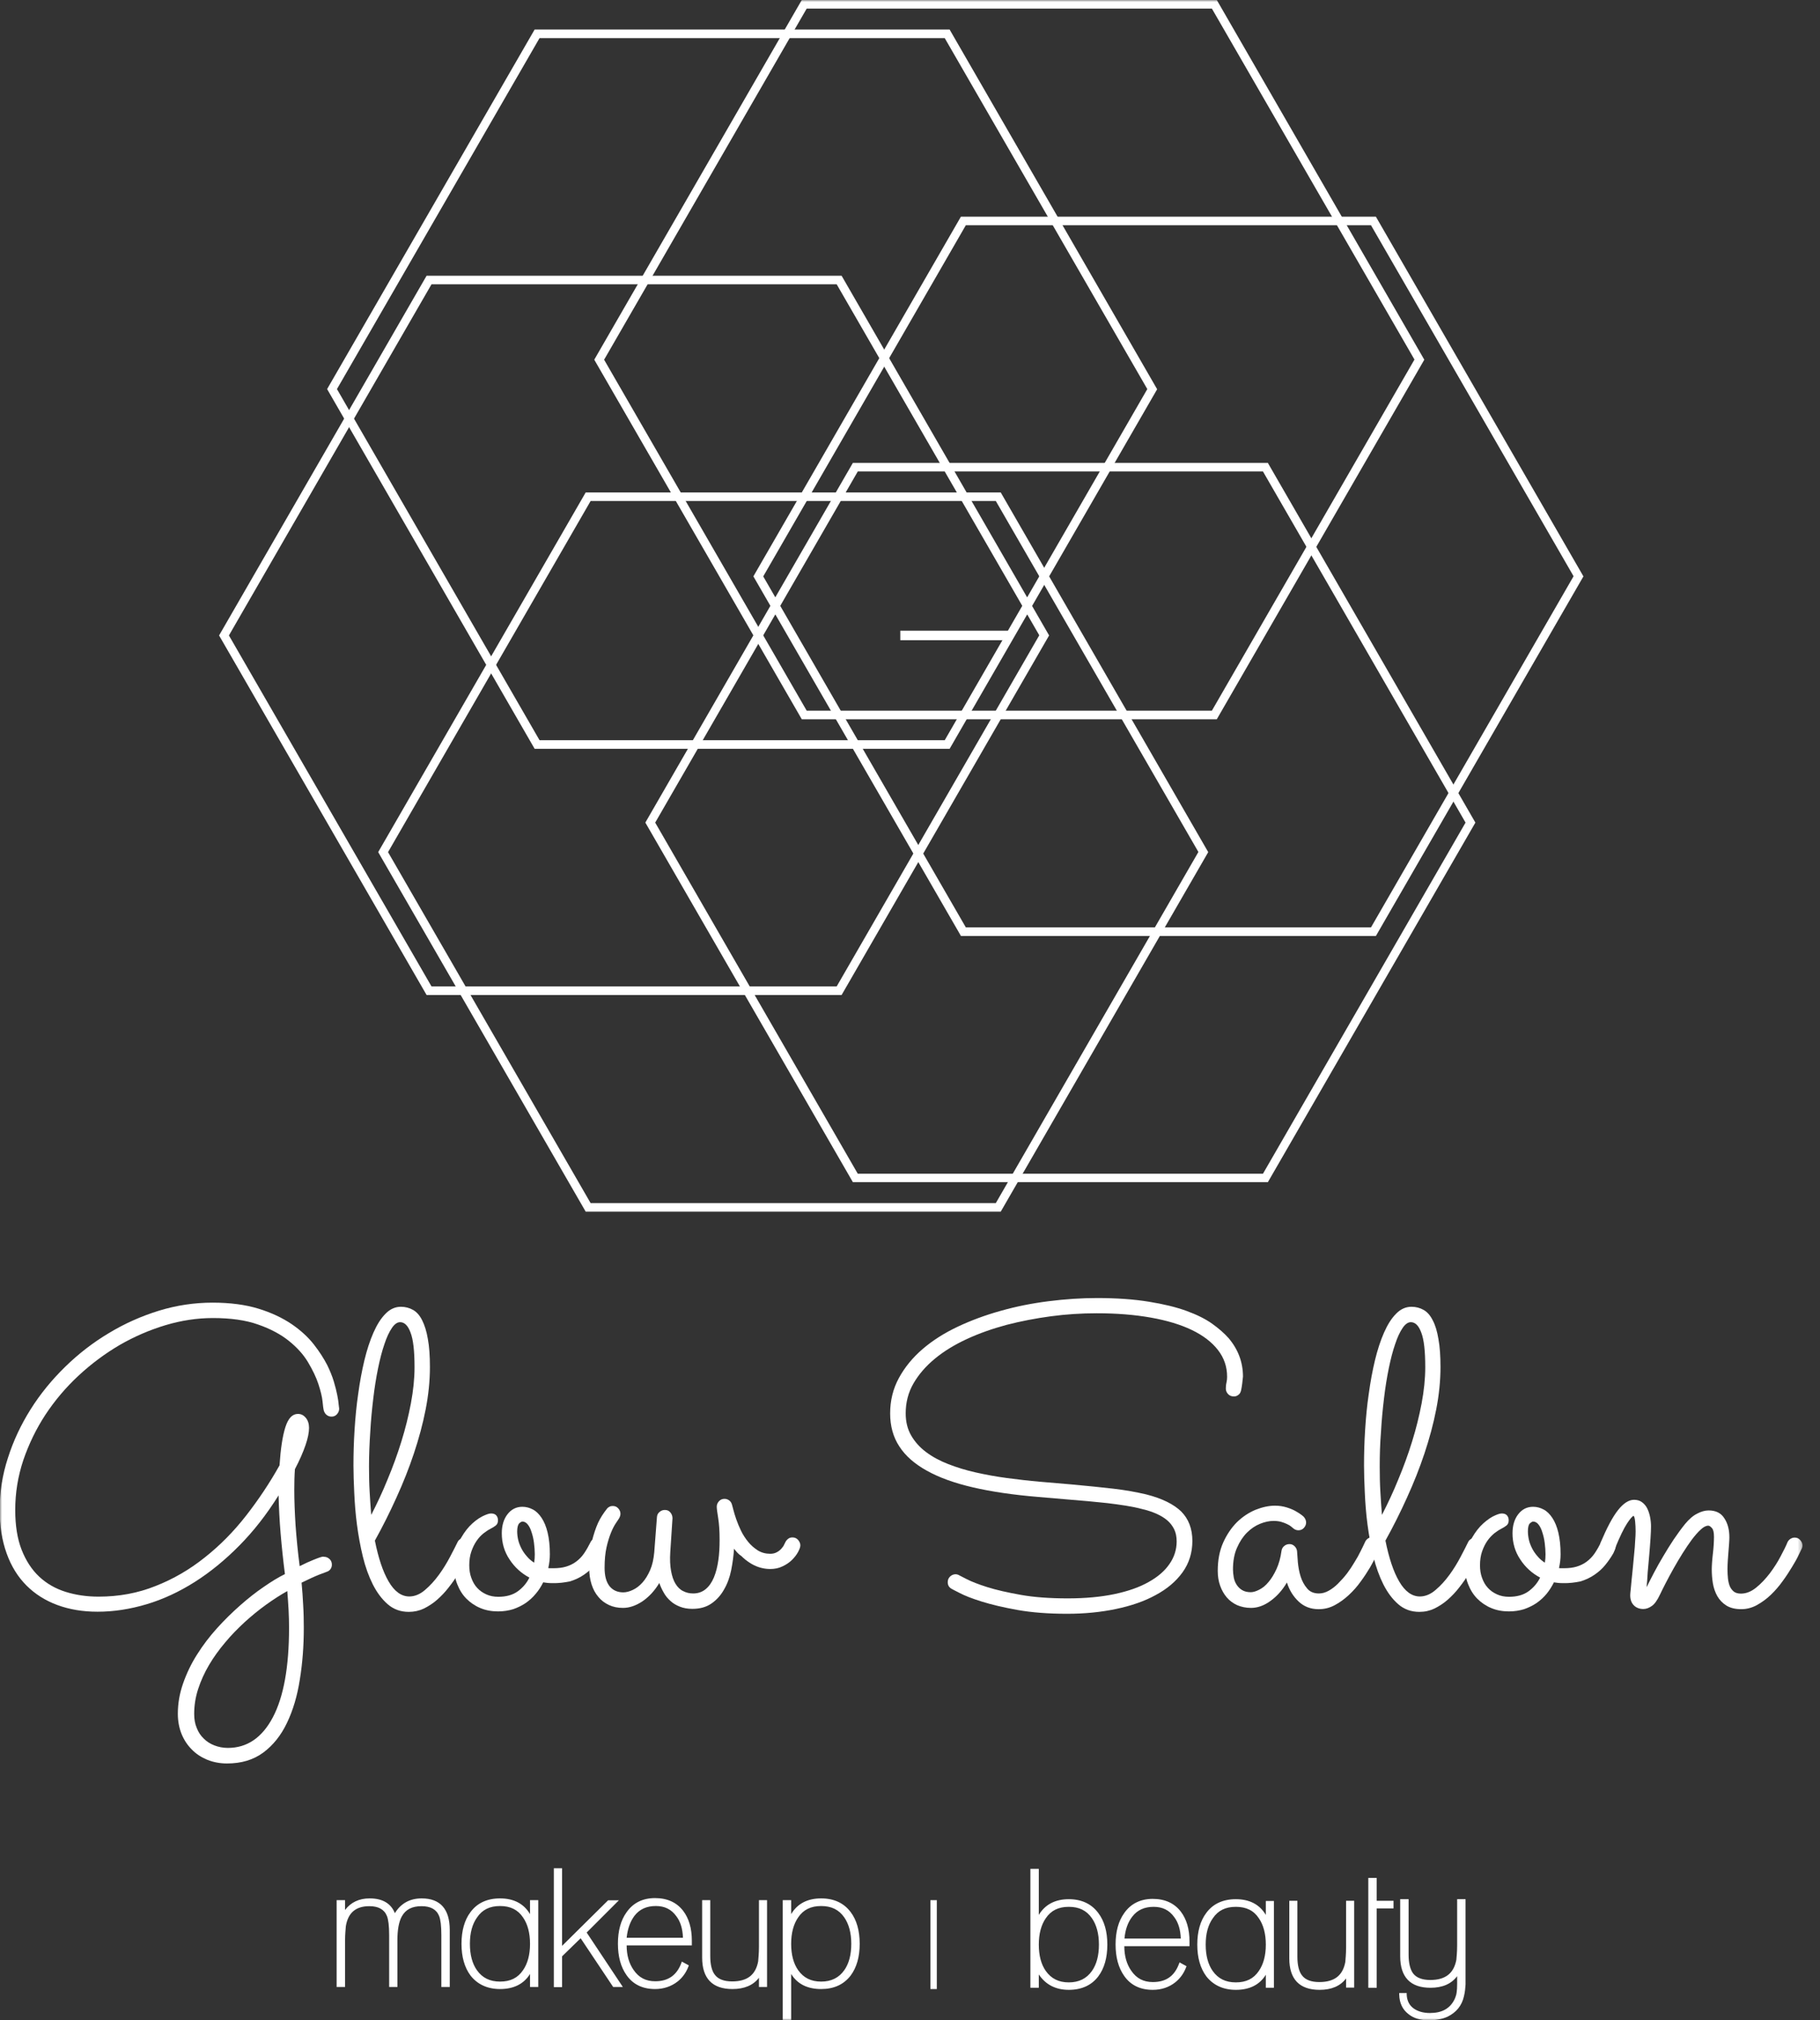 <svg xmlns="http://www.w3.org/2000/svg" width="448" height="497" viewBox="0 0 448 497" fill="none"><rect x="0" y="0" width="448" height="497" fill="#333333" stroke="none"/><mask id="mask0_32_3" style="mask-type:luminance" maskUnits="userSpaceOnUse" x="0" y="0" width="444" height="497"><path d="M443.695 0H0V497H443.695V0Z" fill="white"></path></mask><g mask="url(#mask0_32_3)"><path d="M83.335 467.792H84.624V471.148C85.99 468.61 88.099 467.321 91.067 467.321C94.386 467.321 96.417 468.728 97.159 471.538C98.604 468.728 100.83 467.321 103.876 467.321C108.21 467.321 110.397 469.78 110.397 474.7V488.329H109.108V476.03C109.108 473.725 108.913 472.123 108.523 471.186C107.781 469.432 106.219 468.533 103.837 468.533C101.377 468.533 99.658 469.432 98.643 471.225C97.862 472.632 97.51 474.662 97.51 477.28V488.371H96.261V476.03C96.261 473.725 96.066 472.123 95.675 471.186C94.933 469.432 93.371 468.533 90.989 468.533C87.474 468.533 85.404 470.288 84.858 473.763C84.819 474.153 84.741 474.662 84.702 475.247C84.662 475.835 84.624 476.539 84.624 477.28V488.371H83.335V467.792Z" fill="white"></path><path d="M110.709 488.799H108.64V476.03C108.64 473.805 108.445 472.203 108.093 471.343C107.429 469.703 105.984 468.923 103.759 468.923C101.416 468.923 99.853 469.741 98.916 471.423C98.174 472.75 97.823 474.742 97.823 477.319V488.799H95.792V476.03C95.792 473.805 95.597 472.203 95.246 471.343C94.581 469.703 93.137 468.923 90.911 468.923C87.591 468.923 85.678 470.525 85.131 473.843C85.092 474.233 85.053 474.704 85.014 475.289C84.975 475.874 84.936 476.539 84.936 477.319V488.799H82.866V467.44H84.936V469.86C86.342 467.987 88.372 467.008 90.989 467.008C94.152 467.008 96.222 468.22 97.198 470.64C98.682 468.22 100.908 467.008 103.798 467.008C108.367 467.008 110.709 469.627 110.709 474.78V488.799ZM109.46 488.019H109.968V474.78C109.968 470.093 107.976 467.792 103.837 467.792C100.947 467.792 98.838 469.08 97.471 471.771L97.002 472.67L96.729 471.695C96.026 469.08 94.152 467.792 90.989 467.792C88.177 467.792 86.186 468.961 84.897 471.381L84.155 472.75V468.22H83.647V488.019H84.155V477.319C84.155 476.539 84.194 475.835 84.233 475.25C84.272 474.662 84.311 474.157 84.389 473.725C85.014 470.017 87.201 468.139 90.911 468.139C93.449 468.139 95.168 469.118 95.948 471.03C96.378 472.008 96.573 473.648 96.573 476.03V488.019H97.042V477.319C97.042 474.623 97.432 472.517 98.252 471.072C99.346 469.156 101.181 468.181 103.798 468.181C106.336 468.181 108.054 469.156 108.835 471.072C109.265 472.047 109.46 473.687 109.46 476.069V488.019Z" fill="white"></path><path d="M123.087 488.918C120.081 488.918 117.776 487.862 116.136 485.752C114.692 483.84 113.989 481.302 113.989 478.179C113.989 475.013 114.692 472.517 116.136 470.601C117.737 468.453 120.042 467.397 123.087 467.397C126.914 467.397 129.531 469.118 130.859 472.555V467.829H132.108V488.409H130.859V483.955C129.531 487.235 126.953 488.918 123.087 488.918ZM117.035 484.854C118.401 486.845 120.432 487.824 123.048 487.824C125.704 487.824 127.695 486.845 129.023 484.854C130.195 483.175 130.82 480.912 130.82 478.136C130.82 475.403 130.234 473.14 129.023 471.423C127.656 469.431 125.665 468.453 123.048 468.453C120.393 468.453 118.401 469.431 117.074 471.423C115.863 473.101 115.238 475.365 115.238 478.136C115.277 480.95 115.863 483.175 117.035 484.854Z" fill="white"></path><path d="M123.088 489.308C120.003 489.308 117.542 488.176 115.824 485.989C114.34 483.998 113.599 481.379 113.599 478.179C113.599 474.975 114.34 472.318 115.824 470.368C117.464 468.139 119.925 467.008 123.088 467.008C126.446 467.008 128.945 468.296 130.468 470.877V467.44H132.499V488.799H130.468V485.596C128.945 488.058 126.446 489.308 123.088 489.308ZM123.088 467.749C120.159 467.749 117.972 468.766 116.449 470.797C115.082 472.632 114.38 475.094 114.38 478.137C114.38 481.146 115.082 483.646 116.449 485.481C118.011 487.511 120.198 488.486 123.088 488.486C126.798 488.486 129.219 486.964 130.507 483.761L131.249 481.887V487.977H131.718V468.181H131.249V474.585L130.507 472.67C129.18 469.351 126.759 467.749 123.088 467.749ZM123.088 488.214C120.315 488.214 118.167 487.159 116.722 485.091C115.473 483.332 114.887 481.027 114.887 478.179C114.887 475.327 115.512 472.983 116.801 471.225C118.206 469.156 120.354 468.101 123.127 468.101C125.899 468.101 128.008 469.156 129.453 471.267C130.664 473.022 131.288 475.365 131.288 478.179C131.288 481.027 130.664 483.371 129.414 485.091C127.969 487.159 125.86 488.214 123.088 488.214ZM123.088 468.885C120.55 468.885 118.714 469.783 117.425 471.695C116.254 473.335 115.668 475.484 115.668 478.179C115.668 480.87 116.254 483.057 117.386 484.659C118.714 486.536 120.55 487.473 123.088 487.473C125.626 487.473 127.461 486.574 128.75 484.659C129.883 483.019 130.468 480.87 130.468 478.179C130.468 475.522 129.883 473.335 128.75 471.695C127.461 469.783 125.626 468.885 123.088 468.885Z" fill="white"></path><path d="M136.718 459.9H137.968V479.543L149.839 467.787H151.401L143.903 475.288L152.573 488.371H151.128L143.005 476.145L137.968 481.027V488.371H136.718V459.9Z" fill="white"></path><path d="M153.315 488.799H150.933L142.927 476.81L138.358 481.264V488.837H136.328V459.587H138.358V478.683L149.683 467.478H152.339L144.411 475.403L153.315 488.799ZM151.363 488.019H151.87L143.396 475.246L150.464 468.181H150.035L137.617 480.48V460.29H137.148V487.977H137.617V480.87L143.123 475.56L151.363 488.019Z" fill="white"></path><path d="M161.241 488.918C158.313 488.918 156.086 487.824 154.525 485.676C153.157 483.76 152.494 481.26 152.494 478.179C152.494 475.093 153.157 472.631 154.525 470.72C156.047 468.491 158.313 467.397 161.241 467.397C164.131 467.397 166.318 468.376 167.841 470.368C169.208 472.123 169.911 474.505 169.911 477.513V478.255H153.861V478.568C153.861 481.107 154.446 483.214 155.657 484.934C157.024 486.884 158.898 487.862 161.28 487.862C164.6 487.862 166.864 486.299 168.075 483.175L169.091 483.722C168.544 485.129 167.724 486.261 166.591 487.159C165.068 488.329 163.272 488.918 161.241 488.918ZM168.544 477.085C168.544 474.661 167.958 472.708 166.825 471.148C165.537 469.389 163.779 468.491 161.475 468.491C159.093 468.491 157.219 469.351 155.891 471.068C154.72 472.631 154.017 474.623 153.861 477.085H168.544Z" fill="white"></path><path d="M161.241 489.308C158.195 489.308 155.813 488.173 154.212 485.871C152.806 483.879 152.103 481.303 152.103 478.137C152.103 475.014 152.806 472.399 154.212 470.445C155.813 468.14 158.156 466.932 161.241 466.932C164.249 466.932 166.552 467.987 168.153 470.055C169.559 471.89 170.301 474.352 170.301 477.434V478.569H154.251C154.251 480.989 154.837 483.019 155.97 484.621C157.258 486.494 158.977 487.393 161.281 487.393C164.444 487.393 166.552 485.948 167.685 482.981L167.841 482.553L169.559 483.489L169.442 483.799C168.895 485.244 167.997 486.494 166.826 487.431C165.225 488.681 163.35 489.308 161.241 489.308ZM161.241 467.75C158.43 467.75 156.321 468.805 154.876 470.915C153.588 472.75 152.923 475.17 152.923 478.137C152.923 481.108 153.588 483.566 154.876 485.401C156.36 487.473 158.43 488.486 161.241 488.486C163.194 488.486 164.912 487.939 166.318 486.808C167.294 486.028 168.075 485.011 168.583 483.841L168.231 483.646C166.943 486.651 164.6 488.173 161.241 488.173C158.703 488.173 156.712 487.121 155.306 485.049C154.095 483.294 153.471 481.108 153.471 478.489V477.785H169.481V477.434C169.481 474.547 168.818 472.242 167.49 470.525C166.045 468.686 164.014 467.75 161.241 467.75ZM168.934 477.476H153.431L153.471 477.044C153.627 474.505 154.33 472.437 155.579 470.797C156.985 469 158.977 468.063 161.476 468.063C163.897 468.063 165.81 469 167.138 470.873C168.31 472.475 168.934 474.585 168.934 477.044V477.476ZM154.251 476.692H168.114C168.036 474.547 167.529 472.75 166.474 471.382C165.264 469.703 163.623 468.881 161.437 468.881C159.172 468.881 157.414 469.665 156.165 471.305C155.111 472.712 154.486 474.505 154.251 476.692Z" fill="white"></path><path d="M188.498 488.41H187.288V485.206C185.999 487.706 183.695 488.918 180.337 488.918C175.612 488.918 173.269 486.456 173.269 481.574V467.83H174.479V481.184C174.479 483.409 174.87 485.011 175.69 486.028C176.588 487.198 178.111 487.825 180.259 487.825C184.164 487.825 186.39 486.066 187.054 482.591C187.093 482.201 187.171 481.693 187.21 481.108C187.249 480.519 187.288 479.819 187.288 478.997V467.868H188.498V488.41Z" fill="white"></path><path d="M180.298 489.308C175.339 489.308 172.839 486.69 172.839 481.574V467.44H174.831V481.184C174.831 483.295 175.222 484.855 175.963 485.791C176.783 486.885 178.228 487.431 180.22 487.431C183.93 487.431 186 485.833 186.624 482.511C186.663 482.159 186.702 481.655 186.741 481.066C186.781 480.481 186.82 479.778 186.82 478.959V467.44H188.811V488.8H186.82V486.533C185.413 488.372 183.227 489.308 180.298 489.308ZM173.62 468.182V481.536C173.62 486.223 175.807 488.486 180.298 488.486C183.5 488.486 185.648 487.355 186.898 484.973L187.64 483.566V487.978H188.069V468.182H187.64V478.921C187.64 479.739 187.601 480.481 187.561 481.066C187.522 481.655 187.483 482.159 187.405 482.591C186.741 486.3 184.32 488.173 180.22 488.173C177.955 488.173 176.315 487.512 175.339 486.223C174.479 485.168 174.011 483.451 174.011 481.146V468.182H173.62Z" fill="white"></path><path d="M193.106 467.791H194.395V472.517C195.762 469.08 198.339 467.359 202.166 467.359C205.212 467.359 207.516 468.415 209.117 470.563C210.562 472.475 211.265 474.975 211.265 478.137C211.265 481.264 210.562 483.799 209.117 485.714C207.477 487.824 205.173 488.876 202.166 488.876C198.3 488.876 195.723 487.236 194.395 483.917V496.491H193.106V467.791ZM196.153 484.854C197.519 486.846 199.511 487.824 202.127 487.824C204.744 487.824 206.774 486.846 208.141 484.854C209.313 483.175 209.937 480.912 209.937 478.137C209.937 475.403 209.352 473.14 208.141 471.419C206.735 469.431 204.744 468.453 202.127 468.453C199.472 468.453 197.48 469.431 196.153 471.419C194.981 473.14 194.356 475.365 194.356 478.137C194.356 480.95 194.981 483.175 196.153 484.854Z" fill="white"></path><path d="M194.747 496.923H192.677V467.44H194.747V470.877C196.27 468.296 198.769 467.008 202.127 467.008C205.29 467.008 207.712 468.139 209.391 470.368C210.875 472.318 211.617 474.975 211.617 478.179C211.617 481.379 210.875 483.998 209.391 485.989C207.673 488.214 205.251 489.308 202.127 489.308C198.73 489.308 196.27 488.058 194.747 485.596V496.923ZM193.497 496.14H194.005V481.925L194.747 483.803C195.997 486.964 198.457 488.524 202.167 488.524C205.056 488.524 207.243 487.549 208.805 485.519C210.172 483.684 210.875 481.184 210.875 478.179C210.875 475.132 210.172 472.67 208.805 470.835C207.282 468.766 205.096 467.792 202.167 467.792C198.457 467.792 196.036 469.39 194.747 472.712L194.005 474.623V468.22H193.497V496.14ZM202.127 488.214C199.394 488.214 197.246 487.159 195.801 485.091C194.551 483.332 193.966 481.027 193.966 478.179C193.966 475.365 194.59 473.022 195.801 471.267C197.207 469.195 199.355 468.139 202.127 468.139C204.861 468.139 207.009 469.195 208.493 471.267C209.742 473.064 210.367 475.365 210.367 478.179C210.367 481.027 209.742 483.371 208.493 485.091C207.009 487.159 204.9 488.214 202.127 488.214ZM202.127 468.885C199.589 468.885 197.754 469.783 196.465 471.695C195.333 473.335 194.747 475.522 194.747 478.179C194.747 480.87 195.333 483.057 196.465 484.659C197.793 486.536 199.628 487.473 202.127 487.473C204.627 487.473 206.501 486.536 207.829 484.659C208.961 483.057 209.547 480.87 209.547 478.179C209.547 475.522 208.961 473.335 207.829 471.695C206.501 469.783 204.666 468.885 202.127 468.885Z" fill="white"></path><path d="M254.065 460.096H255.354V472.67C256.798 469.275 259.376 467.555 263.125 467.555C266.131 467.555 268.436 468.648 270.076 470.797C271.521 472.712 272.223 475.208 272.223 478.332C272.223 481.497 271.521 483.998 270.076 485.909C268.475 488.019 266.171 489.071 263.125 489.071C259.532 489.071 256.954 487.431 255.354 484.193V488.566H254.065V460.096ZM257.111 485.049C258.478 487.041 260.469 488.019 263.086 488.019C265.702 488.019 267.732 487.041 269.1 485.049C270.271 483.371 270.896 481.107 270.896 478.332C270.896 475.598 270.31 473.335 269.1 471.618C267.693 469.627 265.702 468.648 263.086 468.648C260.43 468.648 258.439 469.627 257.111 471.618C255.939 473.335 255.314 475.56 255.314 478.332C255.314 481.146 255.9 483.371 257.111 485.049Z" fill="white"></path><path d="M263.086 489.503C259.845 489.503 257.384 488.215 255.705 485.714V488.995H253.635V459.744H255.705V471.072C257.267 468.491 259.766 467.203 263.086 467.203C266.21 467.203 268.67 468.338 270.349 470.602C271.833 472.555 272.575 475.17 272.575 478.374C272.575 481.574 271.833 484.231 270.349 486.185C268.709 488.371 266.249 489.503 263.086 489.503ZM254.924 482.553L255.666 484.074C257.189 487.198 259.61 488.723 263.086 488.723C266.015 488.723 268.201 487.744 269.724 485.714C271.091 483.879 271.794 481.417 271.794 478.374C271.794 475.365 271.091 472.907 269.724 471.072C268.162 469 266.015 467.987 263.086 467.987C259.454 467.987 257.033 469.585 255.666 472.865L254.924 474.662V460.528H254.417V488.215H254.924V482.553ZM263.086 488.41C260.352 488.41 258.204 487.354 256.759 485.286C255.549 483.528 254.924 481.222 254.924 478.374C254.924 475.56 255.549 473.217 256.759 471.462C258.165 469.39 260.313 468.338 263.086 468.338C265.819 468.338 267.967 469.39 269.451 471.462C270.701 473.259 271.325 475.56 271.325 478.374C271.325 481.222 270.701 483.566 269.451 485.286C267.967 487.354 265.819 488.41 263.086 488.41ZM263.086 469.08C260.547 469.08 258.712 469.979 257.423 471.89C256.291 473.53 255.705 475.717 255.705 478.374C255.705 481.065 256.291 483.252 257.423 484.854C258.751 486.731 260.586 487.668 263.086 487.668C265.585 487.668 267.459 486.731 268.787 484.854C269.92 483.252 270.505 481.065 270.505 478.374C270.505 475.717 269.92 473.53 268.787 471.89C267.459 469.979 265.624 469.08 263.086 469.08Z" fill="white"></path><path d="M283.744 489.113C280.815 489.113 278.589 488.019 277.027 485.871C275.66 483.956 274.997 481.459 274.997 478.374C274.997 475.289 275.66 472.827 277.027 470.915C278.55 468.686 280.815 467.593 283.744 467.593C286.634 467.593 288.82 468.571 290.344 470.563C291.71 472.318 292.413 474.704 292.413 477.709V478.45H276.363V478.764C276.363 481.302 276.949 483.409 278.159 485.129C279.526 487.083 281.401 488.058 283.783 488.058C287.102 488.058 289.367 486.494 290.578 483.371L291.593 483.917C291.046 485.324 290.226 486.456 289.094 487.354C287.571 488.524 285.814 489.113 283.744 489.113ZM291.046 477.28C291.046 474.857 290.461 472.907 289.328 471.343C288.039 469.585 286.282 468.686 283.978 468.686C281.596 468.686 279.722 469.546 278.394 471.267C277.222 472.827 276.519 474.818 276.363 477.28H291.046Z" fill="white"></path><path d="M283.744 489.503C280.698 489.503 278.316 488.372 276.715 486.066C275.309 484.075 274.606 481.498 274.606 478.332C274.606 475.209 275.309 472.594 276.715 470.64C278.316 468.339 280.698 467.127 283.744 467.127C286.751 467.127 289.055 468.182 290.656 470.25C292.062 472.085 292.804 474.548 292.804 477.633V478.764H276.754C276.754 481.184 277.34 483.214 278.472 484.816C279.761 486.69 281.479 487.588 283.783 487.588C286.985 487.588 289.055 486.143 290.188 483.176L290.344 482.748L292.062 483.685L291.945 483.998C291.398 485.443 290.5 486.69 289.329 487.63C287.766 488.876 285.892 489.503 283.744 489.503ZM283.744 467.945C280.933 467.945 278.824 469 277.379 471.111C276.09 472.946 275.426 475.366 275.426 478.332C275.426 481.303 276.09 483.761 277.379 485.596C278.863 487.668 280.933 488.681 283.744 488.681C285.697 488.681 287.415 488.135 288.821 487.003C289.797 486.223 290.578 485.206 291.086 484.036L290.734 483.841C289.446 486.846 287.103 488.372 283.744 488.372C281.206 488.372 279.214 487.317 277.809 485.287C276.598 483.528 275.973 481.341 275.973 478.726V478.023H292.023V477.671C292.023 474.781 291.359 472.475 290.031 470.759C288.587 468.924 286.478 467.945 283.744 467.945ZM291.437 477.671H275.934L275.973 477.239C276.129 474.704 276.832 472.632 278.082 470.992C279.488 469.195 281.479 468.259 283.979 468.259C286.4 468.259 288.313 469.195 289.641 471.072C290.812 472.67 291.437 474.781 291.437 477.239V477.671ZM276.793 476.891H290.656C290.578 474.743 290.071 472.946 289.016 471.577C287.806 469.899 286.165 469.081 283.979 469.081C281.714 469.081 279.956 469.86 278.707 471.501C277.613 472.907 276.988 474.704 276.793 476.891Z" fill="white"></path><path d="M304.206 489.113C301.199 489.113 298.895 488.058 297.255 485.947C295.81 484.036 295.107 481.497 295.107 478.374C295.107 475.208 295.81 472.712 297.255 470.797C298.856 468.648 301.16 467.593 304.206 467.593C308.033 467.593 310.649 469.313 311.977 472.75V468.025H313.187V488.604H311.977V484.151C310.688 487.473 308.072 489.113 304.206 489.113ZM298.192 485.049C299.559 487.041 301.589 488.019 304.206 488.019C306.861 488.019 308.853 487.041 310.18 485.049C311.352 483.371 311.977 481.107 311.977 478.332C311.977 475.598 311.391 473.335 310.18 471.618C308.814 469.627 306.822 468.648 304.206 468.648C301.55 468.648 299.559 469.627 298.231 471.618C297.02 473.297 296.396 475.56 296.396 478.332C296.396 481.146 296.981 483.371 298.192 485.049Z" fill="white"></path><path d="M304.206 489.503C301.121 489.503 298.661 488.371 296.943 486.185C295.458 484.193 294.717 481.574 294.717 478.374C294.717 475.17 295.458 472.513 296.943 470.564C298.583 468.339 301.043 467.203 304.206 467.203C307.564 467.203 310.064 468.492 311.587 471.072V467.635H313.578V488.995H311.587V485.791C310.064 488.253 307.604 489.503 304.206 489.503ZM304.206 467.945C301.277 467.945 299.09 468.962 297.567 470.992C296.201 472.827 295.498 475.289 295.498 478.332C295.498 481.341 296.201 483.841 297.567 485.676C299.129 487.706 301.316 488.681 304.206 488.681C307.916 488.681 310.337 487.16 311.626 483.956L312.368 482.083V488.173H312.797V468.377H312.368V474.78L311.626 472.865C310.337 469.547 307.916 467.945 304.206 467.945ZM304.206 488.41C301.434 488.41 299.286 487.355 297.841 485.286C296.591 483.528 296.005 481.184 296.005 478.374C296.005 475.522 296.63 473.179 297.919 471.42C299.325 469.352 301.473 468.297 304.245 468.297C307.018 468.297 309.126 469.352 310.571 471.462C311.782 473.217 312.407 475.56 312.407 478.374C312.407 481.222 311.782 483.566 310.532 485.286C309.126 487.355 306.979 488.41 304.206 488.41ZM304.206 469.08C301.668 469.08 299.832 469.979 298.544 471.89C297.372 473.53 296.786 475.679 296.786 478.374C296.786 481.066 297.372 483.252 298.505 484.854C299.832 486.731 301.668 487.668 304.206 487.668C306.744 487.668 308.58 486.77 309.868 484.854C311.001 483.214 311.587 481.066 311.587 478.374C311.587 475.717 311.001 473.53 309.868 471.89C308.619 469.979 306.744 469.08 304.206 469.08Z" fill="white"></path><path d="M332.986 488.604H331.775V485.4C330.487 487.901 328.183 489.113 324.824 489.113C320.099 489.113 317.756 486.651 317.756 481.769V467.986H318.967V481.34C318.967 483.565 319.396 485.167 320.216 486.184C321.114 487.354 322.637 487.977 324.785 487.977C328.69 487.977 330.916 486.222 331.58 482.747C331.619 482.357 331.697 481.849 331.736 481.264C331.775 480.675 331.814 479.972 331.814 479.154V468.025H333.025V488.604H332.986Z" fill="white"></path><path d="M324.825 489.503C319.865 489.503 317.366 486.884 317.366 481.769V467.593H319.357V481.341C319.357 483.451 319.748 485.011 320.49 485.947C321.31 487.041 322.755 487.587 324.746 487.587C328.456 487.587 330.526 485.989 331.151 482.667C331.19 482.315 331.229 481.811 331.268 481.222C331.307 480.637 331.346 479.934 331.346 479.116V467.593H333.338V488.956H331.346V486.689C329.94 488.566 327.753 489.503 324.825 489.503ZM318.147 468.377V481.769C318.147 486.456 320.334 488.723 324.825 488.723C328.027 488.723 330.174 487.587 331.424 485.206L332.166 483.799V488.214H332.595V468.415H332.166V479.154C332.166 479.972 332.127 480.675 332.088 481.302C332.049 481.887 332.01 482.396 331.932 482.824C331.268 486.536 328.847 488.409 324.746 488.409C322.482 488.409 320.841 487.744 319.865 486.456C319.006 485.401 318.537 483.684 318.537 481.379V468.415H318.147V468.377Z" fill="white"></path><path d="M338.492 462.363V467.987H342.632V469.08H338.492V488.567H337.203V462.363H338.492Z" fill="white"></path><path d="M338.883 488.994H336.813V461.973H338.883V467.596H343.023V469.47H338.883V488.994ZM337.634 488.214H338.141V468.728H342.28V468.415H338.141V462.753H337.634V488.214Z" fill="white"></path><path d="M356.182 495.75C354.932 496.335 353.448 496.61 351.73 496.61C349.739 496.61 348.098 496.102 346.888 495.127C345.521 494.072 344.857 492.588 344.818 490.635H345.872C345.951 492.313 346.614 493.563 347.825 494.343C348.918 495.127 350.285 495.478 352.003 495.478C355.05 495.478 357.158 494.343 358.369 492.042C358.486 491.766 358.642 491.495 358.759 491.143C358.876 490.83 358.954 490.44 359.032 490.05C359.111 489.579 359.15 488.876 359.15 487.901V484.739C357.822 487.278 355.518 488.566 352.199 488.566C347.473 488.566 345.131 486.104 345.131 481.184V467.555H346.419V480.794C346.419 482.981 346.81 484.621 347.591 485.638C348.489 486.808 350.012 487.431 352.16 487.431C356.065 487.431 358.291 485.676 358.954 482.159C358.993 481.811 359.071 481.302 359.111 480.718C359.15 480.129 359.189 479.425 359.189 478.607V467.593H360.478V488.173C360.438 488.605 360.399 489.033 360.36 489.503C360.321 489.969 360.204 490.44 360.087 490.986C359.462 493.135 358.212 494.737 356.182 495.75Z" fill="white"></path><path d="M351.73 497C349.622 497 347.942 496.492 346.654 495.437C345.209 494.305 344.467 492.703 344.428 490.673V490.283H346.263V490.673C346.341 492.237 346.927 493.33 348.02 494.11C349.036 494.813 350.364 495.203 351.965 495.203C354.894 495.203 356.846 494.148 357.978 491.961C358.096 491.728 358.213 491.457 358.33 491.105C358.447 490.791 358.525 490.478 358.564 490.088C358.642 489.618 358.681 488.918 358.681 487.978V486.143C357.237 488.058 355.05 488.995 352.121 488.995C347.161 488.995 344.662 486.38 344.662 481.222V467.203H346.732V480.832C346.732 482.943 347.122 484.464 347.825 485.439C348.645 486.533 350.09 487.079 352.082 487.079C355.792 487.079 357.861 485.439 358.486 482.121C358.525 481.769 358.564 481.303 358.603 480.718C358.642 480.129 358.681 479.426 358.681 478.607V467.203H360.751V488.173C360.712 488.643 360.673 489.071 360.634 489.541C360.595 490.012 360.478 490.516 360.361 491.063C359.853 493.368 358.486 495.047 356.338 496.102C355.05 496.687 353.488 497 351.73 497ZM345.248 491.025C345.365 492.665 345.99 493.877 347.161 494.813C348.294 495.75 349.856 496.178 351.769 496.178C353.409 496.178 354.855 495.907 356.065 495.36C358.017 494.423 359.189 492.94 359.658 490.83C359.775 490.321 359.892 489.855 359.931 489.385C359.97 488.956 360.009 488.524 360.048 488.096V467.907H359.54V478.531C359.54 479.349 359.501 480.091 359.462 480.676C359.424 481.264 359.384 481.769 359.306 482.159C358.642 485.871 356.221 487.783 352.121 487.783C349.856 487.783 348.216 487.121 347.239 485.833C346.38 484.74 345.99 483.019 345.99 480.756V467.907H345.482V481.146C345.482 485.833 347.669 488.134 352.16 488.134C355.323 488.134 357.51 486.965 358.759 484.545L359.501 483.138V487.901C359.501 488.876 359.462 489.618 359.385 490.088C359.345 490.478 359.228 490.91 359.111 491.258C358.994 491.61 358.837 491.923 358.72 492.198C357.471 494.618 355.206 495.869 352.043 495.869C350.286 495.869 348.801 495.437 347.669 494.657C346.458 493.838 345.756 492.588 345.599 490.986H345.248V491.025Z" fill="white"></path><path d="M230.166 467.788H229.385V488.876H230.166V467.788Z" fill="white"></path><path d="M230.166 467.788H229.385V488.876H230.166V467.788Z" fill="white"></path><path d="M230.596 489.308H229.034V467.44H230.596V489.308Z" fill="white"></path><path d="M233.757 184.203H131.6L80.522 95.714L131.6 7.264H233.757L233.953 7.615L284.836 95.753L233.757 184.203ZM132.811 182.094H232.547L282.415 95.714L232.547 9.372H132.811L82.943 95.714L132.811 182.094Z" fill="white"></path><path d="M207.164 244.77H105.007L53.928 156.32L105.007 67.831H207.164L258.242 156.32L207.164 244.77ZM106.217 242.662H205.953L255.821 156.281L205.953 69.939H106.217L56.349 156.32L106.217 242.662Z" fill="white"></path><path d="M246.332 298.075H144.174L93.096 209.625L93.291 209.274L144.174 121.136H246.332L297.41 209.625L246.332 298.075ZM145.385 295.967H245.121L294.989 209.586L245.121 123.245H145.385L95.517 209.625L145.385 295.967Z" fill="white"></path><path d="M312.093 290.811H209.936L158.857 202.361L159.053 202.01L209.936 113.872H312.093L312.288 114.224L363.171 202.361L312.093 290.811ZM211.147 288.742H310.882L360.75 202.361L310.882 115.981H211.147L161.278 202.361L211.147 288.742Z" fill="white"></path><path d="M338.686 230.243H236.53L236.334 229.892L185.451 141.793L185.646 141.442L236.53 53.304H338.686L338.882 53.655L389.766 141.793L338.686 230.243ZM237.74 228.135H337.476L387.343 141.754L337.476 55.413H237.74L187.872 141.793L237.74 228.135Z" fill="white"></path><path d="M299.519 176.939H197.362L146.283 88.489L146.479 88.138L197.362 0H299.519L350.597 88.489L299.519 176.939ZM198.572 174.83H298.308L348.176 88.45L298.308 2.109H198.572L148.704 88.489L198.572 174.83Z" fill="white"></path><path d="M248.635 155.149H221.612V157.492H248.635V155.149Z" fill="white"></path><path d="M83.49 346.537C83.49 347.045 83.295 347.514 82.944 347.904C82.592 348.295 82.162 348.49 81.616 348.49C81.108 348.49 80.679 348.334 80.288 347.982C79.937 347.631 79.702 347.201 79.624 346.615C79.585 346.498 79.507 345.834 79.39 344.702C79.273 343.569 78.921 342.164 78.375 340.484C77.828 338.805 76.969 337.048 75.837 335.134C74.704 333.221 73.103 331.464 71.111 329.862C69.12 328.261 66.582 326.895 63.535 325.84C60.489 324.747 56.741 324.239 52.406 324.239C48.54 324.239 44.635 324.825 40.73 325.997C36.825 327.168 33.037 328.808 29.444 330.878C25.851 332.987 22.493 335.486 19.369 338.376C16.245 341.265 13.511 344.506 11.207 347.982C8.903 351.496 7.107 355.206 5.74 359.19C4.412 363.173 3.749 367.234 3.749 371.452C3.749 375.24 4.256 378.52 5.311 381.214C6.365 383.909 7.81 386.134 9.645 387.855C11.481 389.571 13.668 390.821 16.167 391.601C18.666 392.381 21.361 392.775 24.25 392.775C29.249 392.775 33.935 391.915 38.308 390.156C42.682 388.44 46.705 386.096 50.414 383.129C54.124 380.199 57.522 376.762 60.568 372.858C63.613 368.952 66.386 364.813 68.807 360.478C69.081 356.378 69.549 353.254 70.252 351.067C70.955 348.88 71.971 347.826 73.337 347.826C74.118 347.826 74.743 348.138 75.29 348.802C75.797 349.427 76.071 350.247 76.071 351.263C76.071 352.356 75.797 353.801 75.212 355.48C74.626 357.198 73.767 359.19 72.595 361.415C72.478 362.978 72.439 364.696 72.439 366.492C72.439 369.148 72.556 372.076 72.751 375.201C72.986 378.364 73.298 381.722 73.767 385.274C75.172 384.575 76.266 384.066 77.086 383.753C77.867 383.439 78.453 383.206 78.843 383.087C79.195 382.973 79.468 382.934 79.546 382.934C79.663 382.934 79.741 382.973 79.781 382.973C80.288 382.973 80.718 383.168 81.108 383.519C81.499 383.871 81.694 384.337 81.694 384.922C81.694 385.316 81.577 385.706 81.343 386.016C81.108 386.329 80.796 386.562 80.367 386.681C80.288 386.719 79.702 386.956 78.609 387.346C77.516 387.774 76.071 388.44 74.235 389.338C74.392 391.173 74.548 392.97 74.626 394.843C74.743 396.678 74.782 398.552 74.782 400.429C74.782 404.879 74.47 409.096 73.806 413.16C73.181 417.182 72.127 420.733 70.643 423.818C69.198 426.865 67.245 429.324 64.824 431.12C62.403 432.917 59.435 433.816 55.882 433.816C54.124 433.816 52.523 433.502 51.039 432.917C49.555 432.294 48.266 431.472 47.212 430.379C46.119 429.285 45.298 428.035 44.674 426.514C44.088 425.03 43.776 423.39 43.776 421.593C43.776 419.055 44.205 416.593 45.065 414.135C45.924 411.672 47.056 409.291 48.501 407.027C49.946 404.722 51.586 402.574 53.421 400.543C55.257 398.513 57.17 396.64 59.123 394.92C61.075 393.203 62.989 391.682 64.902 390.389C66.816 389.063 68.534 388.008 70.135 387.228C69.705 383.871 69.354 380.55 69.081 377.309C68.807 374.068 68.651 370.905 68.573 367.859C65.644 372.545 62.442 376.645 58.927 380.199C55.413 383.753 51.742 386.761 47.915 389.181C44.088 391.601 40.144 393.436 36.083 394.648C32.021 395.86 27.999 396.483 24.016 396.483C20.384 396.483 17.104 395.937 14.136 394.843C11.168 393.75 8.63 392.148 6.521 390.042C4.412 387.931 2.772 385.316 1.64 382.151C0.507 379.028 -0.078 375.435 -0.078 371.373C-0.078 367.078 0.585 362.822 1.952 358.643C3.28 354.465 5.154 350.481 7.537 346.694C9.919 342.906 12.769 339.43 16.05 336.228C19.33 333.026 22.923 330.253 26.789 327.949C30.655 325.606 34.794 323.77 39.09 322.443C43.424 321.115 47.837 320.451 52.328 320.451C56.663 320.451 60.45 320.959 63.613 321.935C66.816 322.911 69.51 324.2 71.775 325.723C74.001 327.246 75.837 328.925 77.242 330.721C78.648 332.518 79.741 334.236 80.561 335.837C81.225 337.204 81.772 338.532 82.162 339.82C82.553 341.109 82.827 342.242 83.022 343.218C83.217 344.194 83.334 344.975 83.373 345.6C83.451 346.186 83.49 346.498 83.49 346.537ZM70.721 391.406C69.042 392.343 67.284 393.475 65.488 394.767C63.692 396.055 61.934 397.5 60.255 399.022C58.576 400.582 56.936 402.222 55.452 404.019C53.929 405.816 52.601 407.651 51.469 409.566C50.336 411.477 49.438 413.469 48.774 415.499C48.11 417.533 47.798 419.563 47.798 421.632C47.798 422.92 47.993 424.052 48.423 425.069C48.813 426.085 49.399 426.98 50.141 427.684C50.883 428.425 51.742 428.972 52.757 429.366C53.773 429.756 54.866 429.989 56.077 429.989C60.802 429.989 64.512 427.489 67.167 422.454C69.823 417.415 71.15 410.074 71.15 400.429C71.15 398.984 71.111 397.5 71.033 396.013C70.955 394.53 70.838 393.008 70.721 391.406Z" fill="white"></path><path d="M116.137 381.02C115.785 381.8 115.317 382.698 114.731 383.753C114.184 384.808 113.56 385.901 112.857 387.071C112.154 388.207 111.373 389.338 110.474 390.47C109.615 391.602 108.639 392.618 107.624 393.517C106.608 394.415 105.515 395.115 104.344 395.704C103.172 396.25 101.962 396.522 100.634 396.522C98.603 396.522 96.885 395.899 95.44 394.649C93.995 393.398 92.785 391.758 91.769 389.766C90.754 387.736 89.934 385.473 89.309 382.893C88.684 380.317 88.216 377.7 87.864 375.045C87.513 372.389 87.317 369.773 87.2 367.234C87.083 364.696 87.005 362.47 87.005 360.518C87.005 357.706 87.083 354.777 87.278 351.731C87.474 348.685 87.747 345.757 88.176 342.867C88.567 339.977 89.075 337.243 89.699 334.627C90.324 332.05 91.066 329.785 91.925 327.832C92.785 325.88 93.761 324.318 94.893 323.185C95.986 322.053 97.275 321.467 98.681 321.467C99.775 321.467 100.79 321.74 101.688 322.248C102.586 322.756 103.328 323.615 103.914 324.786C104.5 325.958 105.007 327.481 105.32 329.394C105.671 331.269 105.827 333.573 105.827 336.306C105.827 339.665 105.476 343.14 104.773 346.733C104.07 350.326 103.094 353.918 101.883 357.55C100.673 361.182 99.228 364.813 97.588 368.406C95.947 372.038 94.19 375.552 92.277 378.989C93.136 383.244 94.229 386.605 95.674 389.063C97.08 391.487 98.798 392.733 100.751 392.733C102.079 392.733 103.406 392.186 104.617 391.135C105.866 390.08 106.999 388.83 108.053 387.385C109.108 385.94 110.006 384.456 110.787 382.973C111.568 381.488 112.193 380.278 112.622 379.379C112.779 379.028 113.013 378.793 113.325 378.598C113.638 378.403 113.95 378.325 114.341 378.325C114.926 378.325 115.356 378.52 115.746 378.95C116.098 379.34 116.293 379.809 116.293 380.317C116.332 380.434 116.254 380.707 116.137 381.02ZM90.832 360.752C90.832 362.9 90.871 364.97 90.988 366.961C91.105 368.953 91.222 370.827 91.379 372.663C92.785 369.929 94.151 367.039 95.401 363.954C96.689 360.869 97.822 357.784 98.798 354.621C99.775 351.497 100.555 348.334 101.141 345.249C101.727 342.125 102.04 339.157 102.04 336.345C102.04 332.362 101.727 329.55 101.063 327.832C100.438 326.114 99.579 325.255 98.486 325.255C97.783 325.255 97.08 325.762 96.455 326.7C95.791 327.676 95.166 329.004 94.62 330.683C94.034 332.362 93.526 334.354 93.058 336.619C92.589 338.923 92.198 341.344 91.886 343.999C91.574 346.616 91.3 349.349 91.144 352.239C90.949 355.09 90.832 357.94 90.832 360.752Z" fill="white"></path><path d="M135.936 389.453C135.077 389.453 134.374 389.376 133.71 389.258C133.202 390.275 132.616 391.212 131.874 392.072C131.172 392.928 130.352 393.674 129.414 394.335C128.477 394.962 127.462 395.467 126.329 395.86C125.197 396.208 123.947 396.407 122.581 396.407C121.018 396.407 119.534 396.132 118.246 395.585C116.918 395.038 115.785 394.259 114.809 393.28C113.833 392.305 113.091 391.093 112.544 389.69C111.997 388.283 111.724 386.761 111.724 385.079C111.724 382.935 112.115 381.058 112.896 379.457C113.677 377.856 114.575 376.529 115.551 375.474C116.566 374.42 117.582 373.639 118.597 373.092C119.613 372.584 120.354 372.311 120.862 372.311C121.448 372.311 121.877 372.467 122.151 372.78C122.424 373.092 122.581 373.482 122.581 373.99C122.581 374.576 122.385 375.006 122.034 375.279C121.682 375.552 121.253 375.826 120.706 376.099C120.159 376.372 119.613 376.763 118.988 377.231C118.363 377.739 117.816 378.325 117.308 379.067C116.801 379.809 116.371 380.668 116.02 381.683C115.668 382.698 115.512 383.829 115.512 385.079C115.512 386.173 115.668 387.228 116.02 388.165C116.371 389.143 116.84 389.961 117.465 390.627C118.09 391.33 118.871 391.835 119.73 392.228C120.589 392.618 121.565 392.813 122.658 392.813C124.572 392.813 126.173 392.381 127.423 391.487C128.672 390.588 129.649 389.453 130.312 388.088C128.321 387.033 126.681 385.55 125.431 383.634C124.142 381.722 123.518 379.574 123.518 377.192C123.518 375.279 123.986 373.717 124.923 372.506C125.861 371.296 127.071 370.671 128.594 370.671C129.492 370.671 130.352 370.905 131.172 371.335C131.992 371.764 132.694 372.467 133.32 373.404C133.944 374.341 134.452 375.552 134.803 377.036C135.155 378.52 135.35 380.277 135.35 382.346C135.35 383.439 135.233 384.533 134.96 385.745C135.155 385.783 135.35 385.783 135.584 385.783C135.78 385.783 136.014 385.783 136.248 385.783C137.381 385.783 138.435 385.668 139.333 385.393C140.231 385.121 141.051 384.728 141.793 384.181C142.535 383.634 143.199 382.973 143.785 382.113C144.371 381.254 144.918 380.277 145.464 379.184C145.581 378.989 145.777 378.793 146.128 378.598C146.479 378.403 146.792 378.325 147.143 378.325C147.573 378.325 148.002 378.52 148.393 378.871C148.784 379.223 148.979 379.691 148.979 380.277C148.979 380.551 148.9 380.824 148.783 381.176C148.667 381.488 148.51 381.8 148.393 382.074C147.807 383.087 147.143 384.066 146.401 384.965C145.659 385.901 144.761 386.681 143.746 387.385C142.73 388.088 141.559 388.635 140.309 389.025C138.943 389.296 137.537 389.495 135.936 389.453ZM127.305 376.724C127.305 377.349 127.383 378.051 127.54 378.754C127.696 379.457 127.97 380.16 128.321 380.863C128.672 381.566 129.102 382.191 129.649 382.816C130.156 383.439 130.781 383.986 131.484 384.418C131.601 383.714 131.64 383.011 131.64 382.346C131.64 381.449 131.562 380.512 131.445 379.574C131.328 378.637 131.132 377.778 130.859 376.958C130.625 376.177 130.312 375.513 129.922 375.044C129.571 374.576 129.102 374.302 128.594 374.302C128.399 374.302 128.125 374.459 127.774 374.771C127.501 375.084 127.305 375.748 127.305 376.724Z" fill="white"></path><path d="M180.688 380.98C180.57 382.735 180.336 384.494 179.985 386.253C179.633 388.007 179.048 389.609 178.228 391.016C177.447 392.423 176.392 393.593 175.142 394.453C173.854 395.352 172.292 395.78 170.417 395.78C169.246 395.78 168.191 395.585 167.332 395.233C166.434 394.881 165.653 394.415 165.028 393.826C164.364 393.241 163.818 392.576 163.388 391.796C162.959 391.055 162.568 390.236 162.295 389.414C161.123 391.368 159.717 392.851 158.116 393.945C156.515 395 154.914 395.547 153.352 395.547C152.063 395.547 150.931 395.313 149.915 394.843C148.9 394.373 148.002 393.712 147.299 392.851C146.557 391.991 146.011 390.978 145.62 389.766C145.23 388.554 145.034 387.189 145.034 385.668C145.034 383.129 145.269 380.98 145.698 379.144C146.167 377.309 146.674 375.825 147.221 374.615C147.768 373.443 148.51 372.272 149.447 371.1C149.603 370.905 149.837 370.749 150.072 370.631C150.306 370.514 150.58 370.475 150.853 370.475C151.4 370.475 151.829 370.671 152.181 371.061C152.532 371.451 152.727 371.881 152.727 372.389C152.727 372.74 152.61 373.17 152.337 373.599C152.22 373.794 151.946 374.185 151.556 374.771C151.165 375.357 150.775 376.099 150.384 377.075C149.994 378.051 149.603 379.261 149.291 380.668C148.978 382.073 148.822 383.752 148.822 385.668C148.822 387.656 149.213 389.143 150.033 390.194C150.853 391.211 151.985 391.72 153.43 391.72C154.133 391.72 154.914 391.525 155.734 391.135C156.593 390.741 157.374 390.156 158.116 389.338C158.858 388.516 159.483 387.503 160.03 386.253C160.577 385.003 160.889 383.557 161.045 381.878L161.709 373.209C161.748 372.701 161.943 372.272 162.334 371.959C162.724 371.608 163.154 371.451 163.661 371.451C164.247 371.451 164.677 371.647 165.028 372.076C165.38 372.506 165.536 372.974 165.536 373.521L164.989 381.839C164.872 383.634 164.95 385.159 165.184 386.448C165.419 387.736 165.77 388.791 166.278 389.609C166.786 390.431 167.41 391.054 168.152 391.406C168.894 391.796 169.714 391.991 170.612 391.991C171.823 391.991 172.839 391.639 173.698 390.936C174.557 390.236 175.22 389.258 175.728 388.05C176.236 386.838 176.587 385.431 176.822 383.829C177.056 382.23 177.134 380.55 177.134 378.754C177.134 376.645 177.017 374.888 176.783 373.443C176.548 372.037 176.431 371.1 176.431 370.631C176.431 370.124 176.627 369.694 176.978 369.304C177.329 368.913 177.798 368.718 178.345 368.718C178.813 368.718 179.204 368.874 179.555 369.148C179.907 369.421 180.102 369.811 180.219 370.28C180.258 370.397 180.336 370.788 180.531 371.451C180.688 372.076 180.922 372.857 181.235 373.755C181.547 374.653 181.937 375.591 182.406 376.567C182.875 377.543 183.499 378.481 184.163 379.301C184.866 380.16 185.647 380.824 186.545 381.409C187.444 381.956 188.459 382.23 189.591 382.23C190.216 382.23 190.763 382.112 191.231 381.839C191.7 381.605 192.052 381.292 192.364 380.941C192.676 380.589 192.911 380.277 193.028 379.965C193.184 379.652 193.262 379.457 193.301 379.418C193.457 379.066 193.731 378.754 194.043 378.52C194.355 378.285 194.707 378.207 195.058 378.207C195.644 378.207 196.074 378.402 196.464 378.832C196.816 379.261 197.011 379.691 197.011 380.16C197.011 380.55 196.816 381.097 196.464 381.761C196.113 382.426 195.605 383.087 194.98 383.714C194.355 384.337 193.575 384.884 192.637 385.316C191.7 385.782 190.685 385.977 189.591 385.977C188.615 385.977 187.717 385.821 186.858 385.549C185.998 385.274 185.217 384.884 184.515 384.418C183.773 383.947 183.109 383.401 182.523 382.816C181.742 382.307 181.196 381.644 180.688 380.98Z" fill="white"></path><path d="M305.494 342.046C305.377 342.515 305.182 342.905 304.83 343.14C304.479 343.413 304.128 343.53 303.737 343.53C303.151 343.53 302.644 343.335 302.292 342.944C301.94 342.554 301.745 342.124 301.745 341.616C301.745 341.109 301.784 340.601 301.901 340.133C302.019 339.625 302.058 339.156 302.058 338.688C302.058 336.227 301.316 334.041 299.793 332.088C298.27 330.136 296.122 328.496 293.35 327.168C290.577 325.84 287.219 324.825 283.235 324.122C279.252 323.419 274.839 323.067 269.958 323.067C266.209 323.067 262.46 323.302 258.672 323.809C254.884 324.317 251.253 325.02 247.777 325.918C244.301 326.855 241.06 327.988 238.014 329.394C234.969 330.799 232.352 332.401 230.126 334.236C227.9 336.071 226.143 338.102 224.854 340.328C223.565 342.554 222.941 345.014 222.941 347.67C222.941 349.739 223.371 351.535 224.269 353.098C225.167 354.66 226.377 356.026 227.939 357.198C229.501 358.37 231.298 359.346 233.406 360.166C235.515 360.986 237.78 361.689 240.24 362.235C242.7 362.782 245.239 363.251 247.894 363.602C250.55 363.954 253.205 364.266 255.9 364.5L263.671 365.164C267.537 365.516 271.013 365.867 274.058 366.219C277.104 366.57 279.799 367.078 282.142 367.624C286.008 368.601 288.859 370.007 290.733 371.803C292.569 373.638 293.506 376.059 293.506 379.066C293.506 381.995 292.686 384.571 291.084 386.799C289.483 389.025 287.258 390.898 284.485 392.381C281.712 393.907 278.432 395.038 274.683 395.818C270.934 396.602 266.951 396.992 262.695 396.992C258.047 396.992 253.986 396.678 250.472 396.055C246.957 395.428 244.028 394.725 241.646 393.983C239.264 393.241 237.468 392.538 236.218 391.877C234.969 391.25 234.305 390.898 234.188 390.821C233.602 390.47 233.289 389.961 233.289 389.219C233.289 388.635 233.484 388.203 233.875 387.813C234.266 387.461 234.734 387.266 235.203 387.266C235.554 387.266 235.906 387.384 236.218 387.579C236.257 387.579 236.843 387.893 237.975 388.478C239.108 389.063 240.787 389.728 243.013 390.431C245.239 391.135 248.011 391.758 251.292 392.343C254.572 392.928 258.438 393.203 262.812 393.203C267.146 393.203 270.973 392.851 274.332 392.148C277.651 391.445 280.463 390.47 282.728 389.181C284.992 387.931 286.711 386.448 287.882 384.727C289.054 383.049 289.64 381.175 289.64 379.223C289.64 378.051 289.444 377.036 289.015 376.177C288.585 375.317 288 374.576 287.258 373.951C286.516 373.326 285.617 372.818 284.602 372.349C283.587 371.92 282.454 371.529 281.244 371.256C279.955 370.905 278.588 370.631 277.143 370.397C275.698 370.163 274.175 369.968 272.613 369.772C271.052 369.616 269.528 369.46 267.927 369.304C266.365 369.187 264.842 369.03 263.319 368.913L255.548 368.249C249.417 367.741 244.106 366.96 239.538 365.906C234.969 364.852 231.181 363.485 228.173 361.806C225.128 360.127 222.863 358.135 221.379 355.831C219.856 353.527 219.114 350.793 219.114 347.709C219.114 344.545 219.817 341.655 221.262 339C222.706 336.345 224.659 333.963 227.119 331.854C229.58 329.745 232.469 327.91 235.789 326.348C239.108 324.786 242.622 323.497 246.41 322.443C250.159 321.388 254.064 320.607 258.126 320.099C262.148 319.592 266.131 319.318 270.036 319.318C274.917 319.318 279.174 319.631 282.767 320.217C286.399 320.802 289.483 321.545 292.061 322.482C294.638 323.419 296.747 324.473 298.387 325.645C300.027 326.816 301.355 327.988 302.37 329.12C304.752 331.893 305.963 335.095 305.963 338.649C305.846 339.82 305.728 340.953 305.494 342.046Z" fill="white"></path><path d="M339.663 380.942C339.546 381.215 339.233 381.762 338.843 382.621C338.413 383.482 337.867 384.456 337.242 385.588C336.578 386.681 335.836 387.855 334.938 389.063C334.079 390.275 333.102 391.369 332.009 392.382C330.916 393.399 329.783 394.217 328.533 394.882C327.284 395.547 325.995 395.861 324.59 395.861C322.637 395.861 320.997 395.234 319.669 393.984C318.342 392.733 317.365 391.174 316.779 389.296C315.647 391.212 314.28 392.733 312.679 393.869C311.117 395.001 309.516 395.547 307.954 395.547C306.704 395.547 305.572 395.31 304.556 394.882C303.541 394.416 302.682 393.789 301.979 392.97C301.276 392.148 300.729 391.174 300.339 390.08C299.948 388.987 299.753 387.775 299.753 386.448C299.753 383.829 300.183 381.527 301.081 379.496C301.979 377.505 303.112 375.826 304.478 374.459C305.845 373.131 307.368 372.116 309.047 371.413C310.726 370.749 312.327 370.397 313.851 370.397C314.905 370.397 315.842 370.554 316.74 370.827C317.599 371.101 318.381 371.413 318.966 371.765C319.591 372.116 320.06 372.428 320.411 372.702C320.763 372.975 320.919 373.131 320.958 373.17C321.309 373.6 321.504 374.068 321.504 374.537C321.504 375.045 321.309 375.474 320.958 375.865C320.606 376.255 320.138 376.451 319.63 376.451C319.083 376.451 318.654 376.255 318.263 375.904C318.185 375.826 318.029 375.708 317.795 375.513C317.56 375.318 317.248 375.123 316.818 374.927C316.428 374.732 315.92 374.537 315.374 374.381C314.827 374.225 314.202 374.146 313.499 374.146C312.445 374.146 311.351 374.381 310.18 374.849C309.008 375.318 307.915 376.06 306.938 377.036C305.962 378.013 305.142 379.262 304.478 380.785C303.815 382.269 303.502 384.066 303.502 386.097C303.502 386.72 303.58 387.385 303.697 388.05C303.815 388.712 304.049 389.296 304.4 389.843C304.752 390.39 305.181 390.822 305.767 391.174C306.353 391.525 307.056 391.682 307.876 391.682C308.462 391.682 309.164 391.483 309.985 391.055C310.765 390.665 311.546 390.042 312.249 389.182C312.991 388.322 313.616 387.266 314.202 386.016C314.788 384.728 315.217 383.245 315.452 381.488C315.53 381.02 315.725 380.629 316.115 380.316C316.467 380.004 316.935 379.848 317.443 379.848C317.912 379.848 318.342 380.043 318.693 380.395C319.044 380.746 319.24 381.175 319.279 381.644C319.318 382.269 319.396 383.168 319.474 384.338C319.591 385.512 319.786 386.643 320.138 387.775C320.489 388.907 321.036 389.923 321.739 390.742C322.442 391.602 323.418 391.992 324.668 391.992C325.488 391.992 326.269 391.759 327.05 391.33C327.831 390.898 328.612 390.313 329.354 389.572C330.096 388.83 330.838 388.008 331.541 387.11C332.243 386.173 332.868 385.236 333.415 384.3C334.001 383.363 334.509 382.465 334.938 381.566C335.368 380.707 335.758 379.926 336.031 379.301C336.188 378.95 336.461 378.637 336.773 378.442C337.086 378.247 337.437 378.13 337.789 378.13C338.374 378.13 338.804 378.325 339.194 378.755C339.546 379.184 339.741 379.614 339.741 380.082C339.819 380.473 339.78 380.707 339.663 380.942Z" fill="white"></path><path d="M364.89 381.019C364.539 381.8 364.07 382.698 363.485 383.753C362.938 384.808 362.313 385.902 361.61 387.072C360.908 388.203 360.127 389.339 359.228 390.47C358.369 391.602 357.393 392.619 356.378 393.517C355.362 394.416 354.269 395.115 353.097 395.704C351.926 396.251 350.715 396.522 349.388 396.522C347.357 396.522 345.639 395.899 344.194 394.649C342.749 393.399 341.538 391.759 340.523 389.767C339.508 387.737 338.688 385.47 338.063 382.893C337.438 380.317 336.969 377.7 336.618 375.045C336.266 372.389 336.071 369.773 335.954 367.234C335.837 364.696 335.759 362.47 335.759 360.518C335.759 357.706 335.837 354.777 336.032 351.731C336.227 348.685 336.501 345.756 336.93 342.867C337.321 339.977 337.828 337.243 338.453 334.627C339.078 332.049 339.82 329.785 340.679 327.832C341.538 325.88 342.514 324.318 343.647 323.185C344.741 322.052 346.029 321.467 347.435 321.467C348.529 321.467 349.544 321.74 350.442 322.248C351.34 322.756 352.082 323.615 352.668 324.786C353.292 325.958 353.761 327.48 354.073 329.394C354.425 331.269 354.581 333.573 354.581 336.306C354.581 339.665 354.23 343.14 353.527 346.733C352.824 350.325 351.848 353.918 350.637 357.55C349.427 361.182 347.982 364.813 346.342 368.406C344.701 372.038 342.944 375.552 341.031 378.989C341.89 383.245 342.983 386.605 344.428 389.063C345.834 391.483 347.552 392.734 349.505 392.734C350.832 392.734 352.16 392.187 353.371 391.132C354.62 390.08 355.753 388.83 356.807 387.385C357.861 385.94 358.76 384.457 359.541 382.973C360.322 381.488 360.947 380.278 361.376 379.379C361.532 379.028 361.767 378.793 362.079 378.598C362.391 378.403 362.704 378.325 363.094 378.325C363.68 378.325 364.11 378.52 364.5 378.95C364.852 379.34 365.047 379.809 365.047 380.317C365.086 380.434 365.047 380.707 364.89 381.019ZM339.625 360.752C339.625 362.9 339.664 364.97 339.781 366.961C339.898 368.953 340.015 370.827 340.172 372.662C341.577 369.929 342.944 367.039 344.194 363.954C345.482 360.869 346.615 357.784 347.591 354.621C348.567 351.497 349.349 348.334 349.934 345.249C350.52 342.125 350.832 339.157 350.832 336.345C350.832 332.362 350.52 329.55 349.856 327.832C349.231 326.114 348.372 325.255 347.279 325.255C346.576 325.255 345.873 325.762 345.248 326.7C344.584 327.676 343.96 329.004 343.413 330.683C342.827 332.362 342.319 334.354 341.851 336.618C341.382 338.923 340.992 341.344 340.679 343.999C340.367 346.616 340.093 349.349 339.937 352.239C339.703 355.09 339.625 357.94 339.625 360.752Z" fill="white"></path><path d="M384.728 389.453C383.871 389.453 383.168 389.376 382.503 389.258C381.995 390.275 381.41 391.212 380.707 392.072C380.004 392.928 379.184 393.674 378.247 394.335C377.309 394.962 376.294 395.467 375.162 395.86C374.029 396.208 372.78 396.407 371.413 396.407C369.851 396.407 368.367 396.132 367.078 395.585C365.75 395.038 364.618 394.259 363.642 393.28C362.665 392.305 361.924 391.093 361.377 389.69C360.83 388.283 360.556 386.761 360.556 385.079C360.556 382.935 360.947 381.058 361.728 379.457C362.509 377.856 363.407 376.529 364.384 375.474C365.399 374.42 366.414 373.639 367.391 373.092C368.406 372.584 369.148 372.311 369.655 372.311C370.241 372.311 370.671 372.467 370.944 372.78C371.217 373.092 371.374 373.482 371.374 373.99C371.374 374.576 371.178 375.006 370.827 375.279C370.475 375.552 370.046 375.826 369.499 376.099C368.953 376.372 368.406 376.763 367.781 377.231C367.195 377.739 366.609 378.325 366.102 379.067C365.594 379.809 365.165 380.668 364.813 381.683C364.462 382.698 364.305 383.829 364.305 385.079C364.305 386.173 364.462 387.228 364.813 388.165C365.165 389.143 365.633 389.961 366.258 390.627C366.883 391.33 367.664 391.835 368.523 392.228C369.382 392.618 370.358 392.813 371.452 392.813C373.365 392.813 374.966 392.381 376.216 391.487C377.465 390.588 378.442 389.453 379.106 388.088C377.114 387.033 375.474 385.55 374.224 383.634C372.936 381.722 372.311 379.574 372.311 377.192C372.311 375.279 372.78 373.717 373.717 372.506C374.654 371.296 375.864 370.671 377.387 370.671C378.286 370.671 379.145 370.905 379.965 371.335C380.785 371.764 381.488 372.467 382.113 373.404C382.736 374.341 383.244 375.552 383.596 377.036C383.948 378.52 384.143 380.277 384.143 382.346C384.143 383.439 384.024 384.533 383.753 385.745C383.948 385.783 384.143 385.783 384.338 385.783C384.533 385.783 384.77 385.783 385.003 385.783C386.135 385.783 387.19 385.668 388.088 385.393C388.987 385.121 389.805 384.728 390.547 384.181C391.288 383.634 391.953 382.973 392.538 382.113C393.123 381.254 393.67 380.277 394.217 379.184C394.335 378.989 394.53 378.793 394.882 378.598C395.234 378.403 395.547 378.325 395.899 378.325C396.327 378.325 396.755 378.52 397.149 378.871C397.539 379.223 397.734 379.691 397.734 380.277C397.734 380.551 397.654 380.824 397.539 381.176C397.42 381.488 397.264 381.8 397.149 382.074C396.56 383.087 395.899 384.066 395.157 384.965C394.415 385.901 393.517 386.681 392.5 387.385C391.483 388.088 390.313 388.635 389.063 389.025C387.737 389.296 386.291 389.495 384.728 389.453ZM376.099 376.724C376.099 377.349 376.177 378.051 376.333 378.754C376.489 379.457 376.763 380.16 377.114 380.863C377.465 381.566 377.895 382.191 378.442 382.816C378.95 383.439 379.574 383.986 380.277 384.418C380.394 383.714 380.433 383.011 380.433 382.346C380.433 381.449 380.355 380.512 380.238 379.574C380.121 378.637 379.926 377.778 379.652 376.958C379.418 376.177 379.106 375.513 378.715 375.044C378.364 374.576 377.895 374.302 377.387 374.302C377.192 374.302 376.919 374.459 376.567 374.771C376.255 375.084 376.099 375.748 376.099 376.724Z" fill="white"></path><path d="M405.307 390.47C405.854 389.376 406.481 388.126 407.184 386.799C407.884 385.469 408.63 384.142 409.448 382.778C410.27 381.409 411.088 380.043 411.986 378.715C412.885 377.387 413.821 376.099 414.796 374.888C415.775 373.716 416.75 372.857 417.767 372.35C418.742 371.842 419.678 371.569 420.577 371.569C422.335 371.569 423.624 372.193 424.442 373.482C425.302 374.771 425.692 376.333 425.692 378.207C425.692 378.637 425.654 379.183 425.616 379.808C425.577 380.433 425.497 381.097 425.459 381.8C425.421 382.502 425.34 383.206 425.302 383.947C425.264 384.689 425.226 385.354 425.226 385.977C425.226 386.799 425.264 387.541 425.34 388.283C425.421 389.024 425.577 389.69 425.81 390.236C426.044 390.783 426.395 391.211 426.824 391.563C427.256 391.876 427.841 392.029 428.544 392.029C429.832 392.029 431.083 391.525 432.294 390.546C433.503 389.571 434.634 388.359 435.651 387.033C436.668 385.668 437.563 384.299 438.308 382.854C439.05 381.449 439.635 380.316 439.986 379.418C440.143 379.066 440.415 378.754 440.728 378.559C441.042 378.363 441.39 378.246 441.741 378.246C442.33 378.246 442.758 378.441 443.148 378.871C443.5 379.301 443.695 379.73 443.695 380.199C443.695 380.433 443.657 380.668 443.538 380.902C443.423 381.175 443.148 381.722 442.72 382.583C442.33 383.439 441.783 384.376 441.118 385.469C440.453 386.562 439.711 387.736 438.813 388.948C437.956 390.156 436.978 391.288 435.923 392.305C434.871 393.322 433.736 394.14 432.489 394.843C431.277 395.508 429.989 395.86 428.62 395.86C427.099 395.86 425.887 395.547 424.95 394.962C424.014 394.373 423.272 393.593 422.725 392.656C422.179 391.681 421.827 390.626 421.632 389.495C421.437 388.321 421.357 387.151 421.357 385.977C421.357 385.469 421.399 384.884 421.437 384.261C421.475 383.634 421.555 382.934 421.632 382.229C421.708 381.527 421.789 380.824 421.827 380.121C421.865 379.418 421.903 378.754 421.903 378.09C421.903 376.997 421.75 376.294 421.399 375.903C421.047 375.513 420.772 375.318 420.5 375.318C419.954 375.318 419.327 375.63 418.665 376.255C417.962 376.88 417.258 377.7 416.478 378.715C415.737 379.73 414.953 380.863 414.173 382.112C413.393 383.362 412.651 384.613 411.948 385.863C411.245 387.109 410.618 388.283 410.033 389.414C409.448 390.546 408.977 391.483 408.63 392.228C407.964 393.631 407.299 394.61 406.596 395.076C405.934 395.547 405.231 395.818 404.527 395.818C403.553 395.818 402.769 395.508 402.184 394.92C401.599 394.335 401.285 393.517 401.285 392.423C401.285 392.186 401.324 391.72 401.404 391.016C401.48 390.313 401.561 389.495 401.637 388.554C401.756 387.579 401.832 386.562 401.951 385.469C402.065 384.376 402.146 383.244 402.264 382.151C402.379 381.058 402.459 380.043 402.497 379.105C402.574 378.168 402.612 377.387 402.612 376.723C402.612 375.864 402.574 375.083 402.497 374.302C402.417 373.521 402.302 373.052 402.107 372.896C401.794 373.013 401.247 373.638 400.506 374.771C399.726 375.942 398.747 377.973 397.539 380.902C397.382 381.253 397.107 381.566 396.797 381.761C396.445 381.956 396.094 382.073 395.742 382.073C395.157 382.073 394.725 381.878 394.373 381.488C394.022 381.097 393.865 380.668 393.865 380.16C393.865 379.926 393.907 379.691 394.022 379.418C395.547 375.825 396.95 373.17 398.281 371.491C399.607 369.811 400.934 368.952 402.222 368.952C403.006 368.952 403.667 369.148 404.176 369.538C404.722 369.929 405.151 370.436 405.464 371.061C405.778 371.686 406.011 372.389 406.168 373.17C406.324 373.951 406.401 374.732 406.401 375.552C406.401 376.177 406.363 377.114 406.286 378.363C406.206 379.652 406.091 381.019 405.973 382.464C405.854 383.909 405.697 385.393 405.583 386.838C405.502 388.283 405.426 389.495 405.307 390.47Z" fill="white"></path></g></svg>